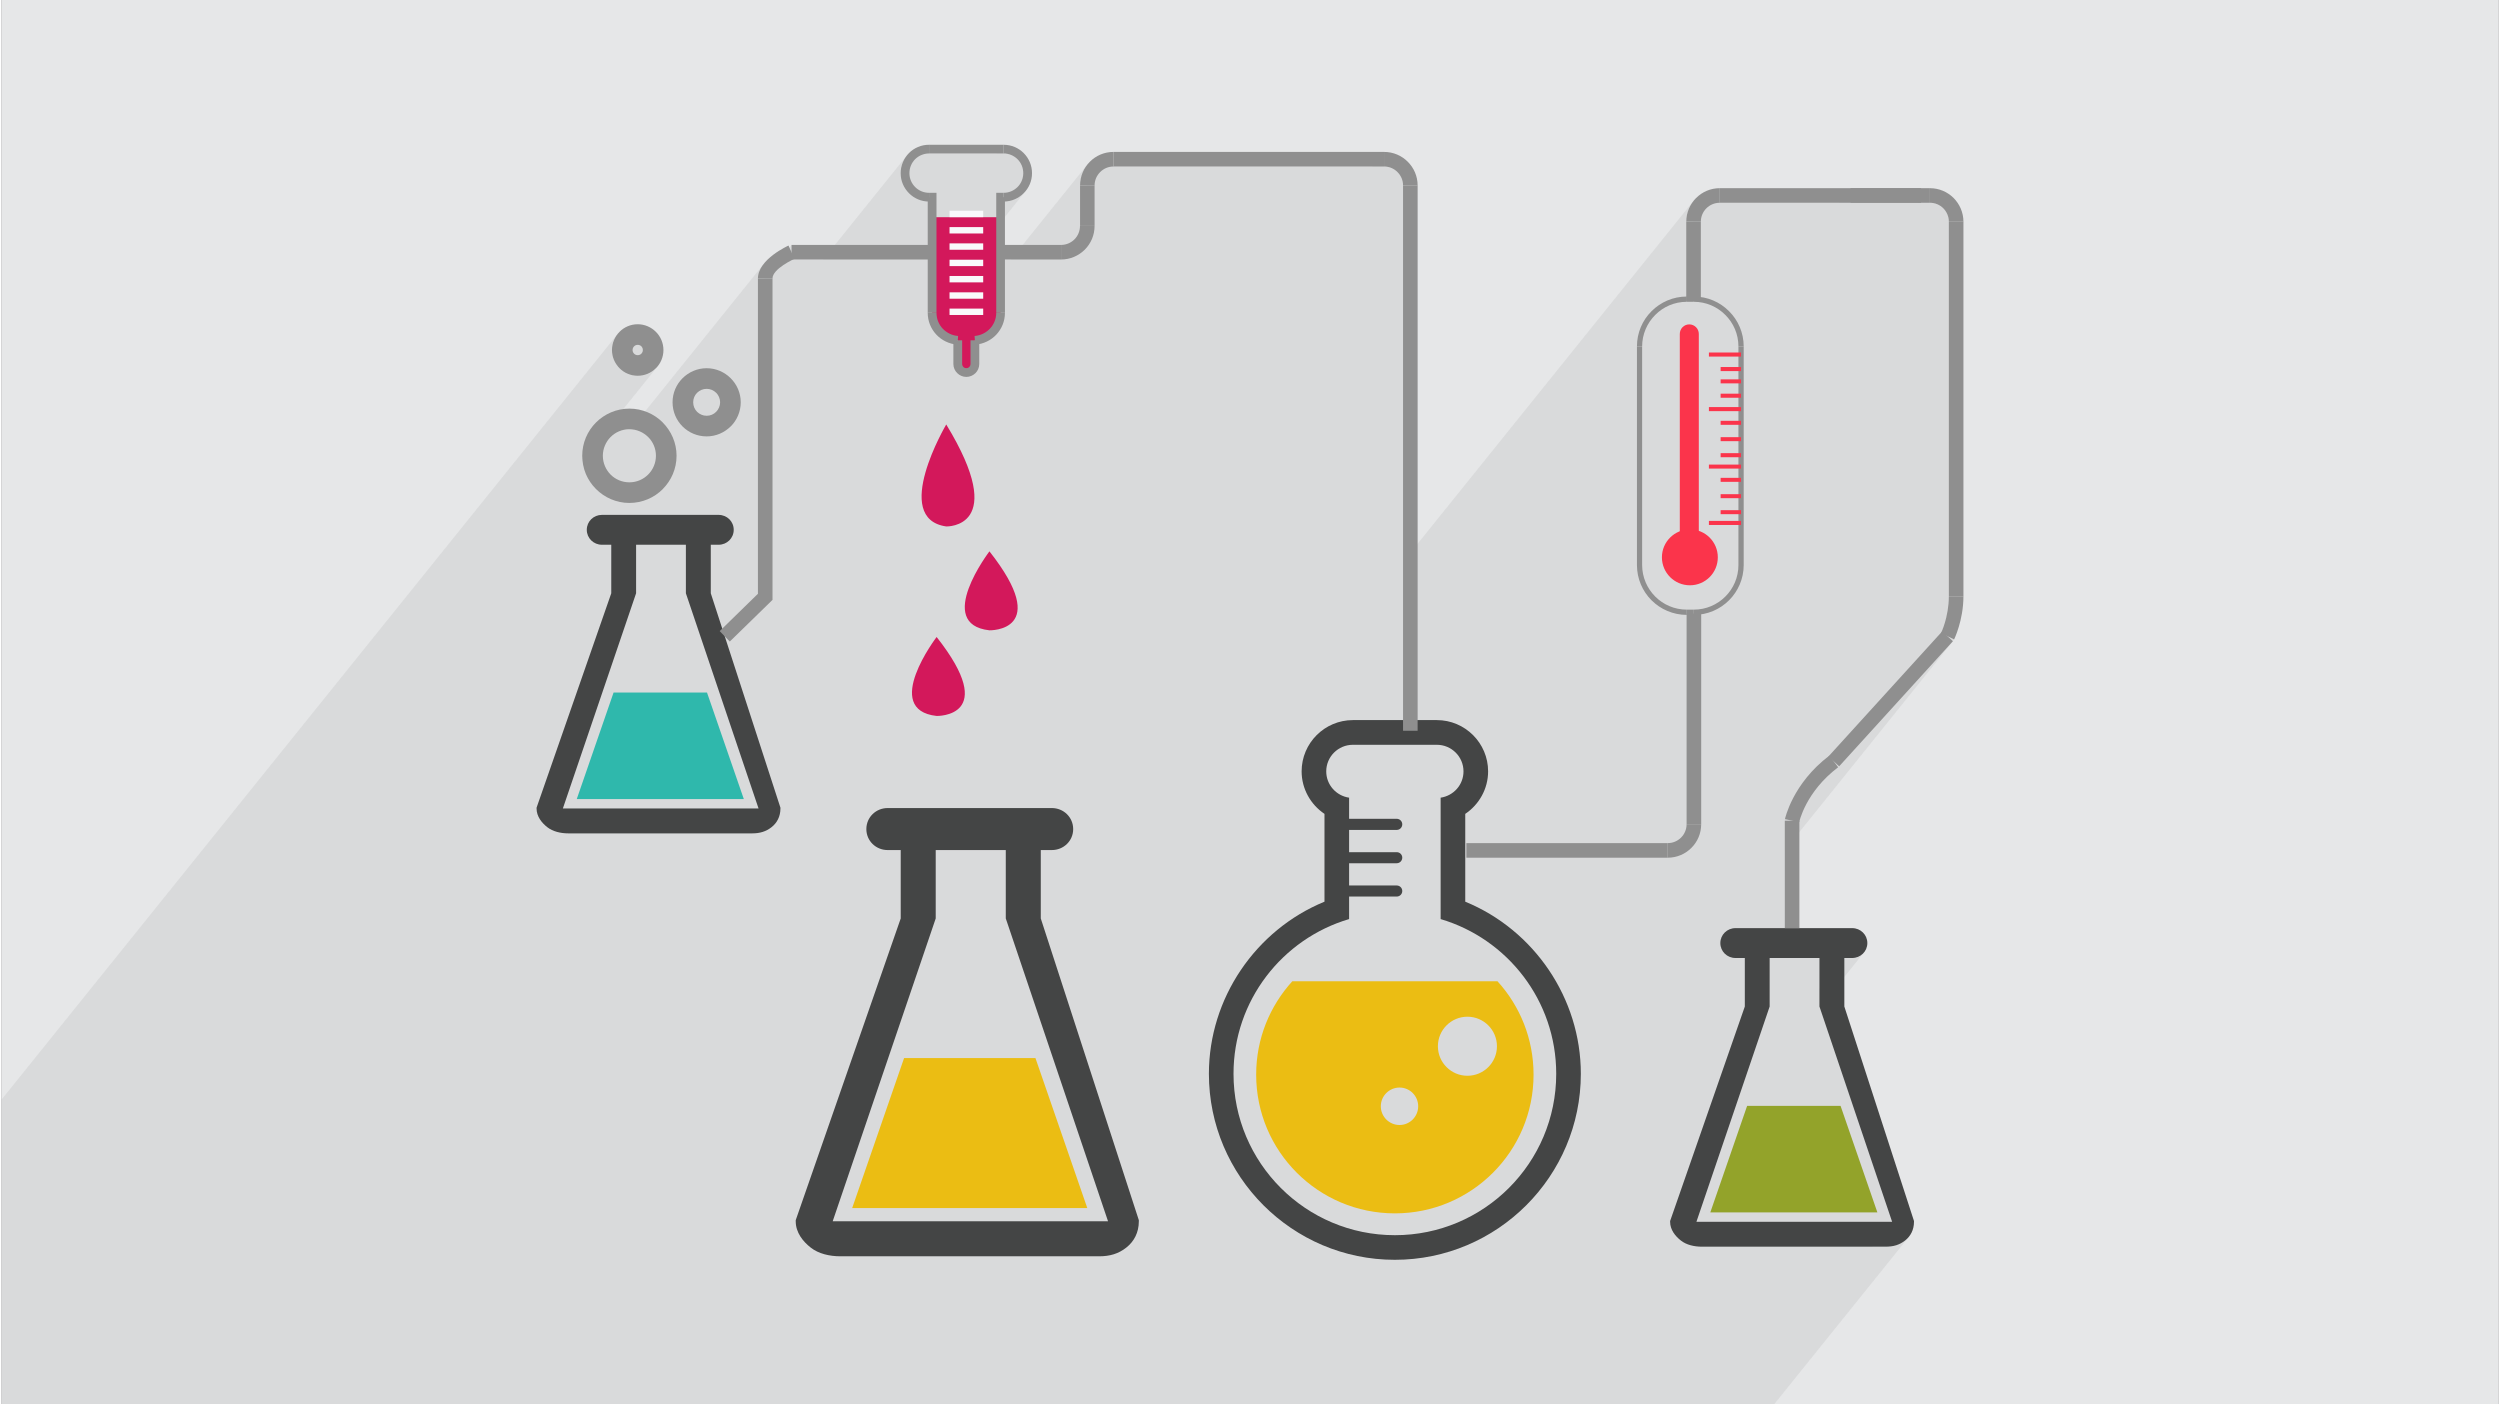 <?xml version="1.0" encoding="UTF-8"?>
<!DOCTYPE svg PUBLIC "-//W3C//DTD SVG 1.0//EN" "http://www.w3.org/TR/2001/REC-SVG-20010904/DTD/svg10.dtd">
<!-- Creator: CorelDRAW 2017 -->
<svg xmlns="http://www.w3.org/2000/svg" xml:space="preserve" width="356px" height="200px" version="1.0" shape-rendering="geometricPrecision" text-rendering="geometricPrecision" image-rendering="optimizeQuality" fill-rule="evenodd" clip-rule="evenodd"
viewBox="0 0 35600 20025"
 xmlns:xlink="http://www.w3.org/1999/xlink">
 <rect x="0" y="0" width="35600" height="20025" fill="#808080" stroke="none"/>
 <g id="Layer_x0020_1">
  <g id="_1436265402240">
   <path fill="#E6E7E8" d="M0 0l35600 0 0 20025 -35600 0 0 -20025z"/>
   <path fill="#373435" fill-opacity="0.078" d="M11714 3700l1198 -1489 -24 31 -20 34 -17 35 -14 37 -10 39 -6 40 -2 42 2 41 2 10 185 -230 18 -20 20 -18 22 -16 23 -14 10 -5 123 -153 0 124 962 0 101 -124 0 124 29 2 27 4 27 7 26 9 25 12 23 14 21 16 20 18 18 20 16 22 14 23 12 25 10 25 7 27 4 28 1 29 -1 28 -4 28 -7 27 -10 26 -12 24 -14 23 -16 22 -181 225 6 0 40 -6 39 -10 38 -14 35 -17 33 -20 32 -24 28 -26 26 -29 -417 520 0 454 209 0 1095 -1360 -28 37 -24 39 -20 42 -16 44 -12 46 -7 47 -2 49 0 0 93 0 385 -478 0 208 3689 0 167 -208 0 208 28 1 27 4 26 7 24 9 24 11 22 14 21 15 19 18 18 19 15 21 14 22 11 24 9 25 7 26 4 26 2 28 208 0 -208 258 0 5109 4147 -5154 -27 37 -24 39 -20 42 -16 44 -12 46 -7 47 -3 49 94 0 384 -478 0 208 1698 0 167 -208 0 208 963 0 168 -208 0 208 27 1 27 4 26 7 25 9 23 11 23 14 20 16 20 17 17 19 16 21 13 22 11 24 10 25 6 26 4 26 2 28 208 0 -208 259 0 5082 208 0 -246 306 -18 68 -20 63 -18 48 -13 30 -5 10 187 90 -46 57 29 -32 -2397 2979 0 1112 208 0 -343 426 629 0 0 441 355 -441 112 0 43 -4 41 -12 36 -20 32 -26 27 -31 -642 798 1032 3056 -286 355 197 0 39 -1 38 -4 36 -7 35 -9 33 -12 32 -15 31 -18 30 -22 28 -24 25 -27 -1923 2389 -25270 0 0 -4348 8787 -10920 -21 28 -19 31 -15 32 -13 34 -9 35 -5 36 -2 38 2 37 5 36 9 36 13 33 15 32 19 31 21 28 0 0 226 -280 5 -5 5 -5 6 -4 6 -4 6 -3 7 -2 7 -2 7 -1 8 -1 8 1 7 1 7 2 7 2 6 3 6 4 6 4 5 4 5 5 4 6 3 6 3 7 3 7 2 7 1 7 0 8 0 7 -1 7 -2 7 -3 7 -3 7 -3 6 -4 5 -225 280 26 12 33 12 35 9 37 6 37 2 38 -2 36 -6 35 -9 34 -12 32 -16 30 -18 28 -21 26 -24 1 0 23 -26 -1071 1331 1 12 10 67 15 60 352 -436 24 -27 27 -24 29 -22 31 -19 33 -16 35 -13 36 -9 38 -6 38 -2 18 1 1883 -2340 -49 90 -19 99 94 0 385 -478 0 208 23 0 6 -3 13 -7 -7 10 416 0z"/>
   <g>
    <path fill="#444545" fill-rule="nonzero" d="M20869 12856l0 -1252c197,-132 326,-357 326,-606 0,-403 -328,-731 -731,-731l-1197 0c-403,0 -731,328 -731,731 0,249 129,474 326,606l0 1252c-982,403 -1648,1377 -1648,2454 0,1462 1190,2652 2651,2652 1462,0 2652,-1190 2652,-2652 0,-1077 -666,-2051 -1648,-2454zm-1004 4755l0 0c-1270,0 -2300,-1030 -2300,-2301 0,-1044 695,-1924 1648,-2206l0 -321 678 0c45,0 80,-35 80,-79 0,-44 -35,-79 -80,-79l-678 0 0 -317 678 0c45,0 80,-36 80,-80 0,-43 -35,-78 -80,-78l-678 0 0 -317 678 0c45,0 80,-36 80,-80 0,-43 -35,-79 -80,-79l-678 0 0 -301c-184,-27 -326,-183 -326,-375 0,-209 170,-379 380,-379l1197 0c210,0 380,170 380,379 0,192 -142,348 -326,375l0 1731c953,282 1648,1163 1648,2206 0,1271 -1030,2301 -2301,2301z"/>
    <path fill="#EBBD13" fill-rule="nonzero" d="M21329 13991l-2926 0c-320,352 -515,818 -515,1331 0,1093 886,1978 1978,1978 1092,0 1977,-885 1977,-1978 0,-512 -194,-979 -514,-1331zm-1397 2049l0 0c-147,0 -267,-120 -267,-267 0,-147 120,-267 267,-267 147,0 266,120 266,267 0,147 -119,267 -266,267zm968 -702l0 0c-232,0 -421,-188 -421,-421 0,-232 188,-421 421,-421 232,0 421,189 421,421 0,233 -189,421 -421,421z"/>
    <path fill="#2FB8AC" fill-rule="nonzero" d="M8201 11393l2382 0 -525 -1519 -1332 0 -525 1519z"/>
    <path fill="#444545" fill-rule="nonzero" d="M10112 8459l0 -692 111 0c120,0 216,-94 216,-213 0,-120 -96,-213 -216,-213l-1663 0c-119,0 -216,93 -216,213 0,119 97,213 216,213l133 0 0 692 -1065 3057 0 11c0,115 75,206 153,267 79,62 192,88 298,88l2625 0c107,0 195,-26 274,-88 78,-61 127,-152 127,-267l0 -11 -993 -3057zm-2109 3068l0 0 1044 -3068 0 -692 710 0 0 692 1036 3068 -2790 0z"/>
    <path fill="#8F8F8F" fill-rule="nonzero" d="M9070 4623c101,0 193,42 260,109 66,66 107,158 107,259 0,101 -41,193 -107,259l-1 0c-66,67 -158,108 -259,108 -101,0 -193,-41 -259,-108 -67,-67 -108,-158 -108,-259 0,-101 41,-193 108,-260 66,-67 158,-108 259,-108zm52 315c-13,-13 -31,-21 -52,-21 -21,0 -39,9 -52,22 -13,13 -21,31 -21,52 0,20 8,39 21,51 13,14 31,22 52,22 21,0 39,-8 52,-21l0 -1c13,-13 21,-31 21,-51 0,-21 -8,-40 -21,-53z"/>
    <path fill="#8F8F8F" fill-rule="nonzero" d="M8951 6877c105,0 199,-42 268,-111l0 0c68,-68 111,-163 111,-268 0,-104 -42,-199 -111,-267l0 0c-69,-68 -163,-111 -268,-111 -104,0 -199,43 -267,111 -68,69 -111,163 -111,267 0,105 43,200 111,269 68,68 163,110 267,110zm476 97c-122,122 -290,197 -476,197 -185,0 -353,-76 -475,-198 -122,-121 -197,-289 -197,-475 0,-185 75,-353 197,-475 122,-121 290,-197 475,-197 186,0 354,76 476,197l-1 0c122,123 198,290 198,475 0,186 -76,354 -197,475l0 1z"/>
    <path fill="#8F8F8F" fill-rule="nonzero" d="M10053 5250c134,0 255,55 343,143l0 0c88,88 143,209 143,343 0,134 -55,256 -143,344l0 -1c-88,88 -210,143 -343,143 -134,0 -256,-54 -344,-142 -88,-88 -142,-210 -142,-344 0,-134 54,-255 142,-343 88,-88 210,-143 344,-143zm136 350l-1 0c-34,-34 -82,-56 -135,-56 -53,0 -101,22 -136,56 -35,35 -56,83 -56,136 0,53 21,101 56,136 35,34 83,56 136,56 53,0 101,-21 135,-56l0 0c35,-35 57,-83 57,-136 0,-53 -22,-101 -56,-136z"/>
    <path fill="#93A32A" fill-rule="nonzero" d="M24363 17286l2382 0 -525 -1519 -1332 0 -525 1519z"/>
    <path fill="#444545" fill-rule="nonzero" d="M26274 14351l0 -692 112 0c119,0 216,-93 216,-213 0,-119 -97,-213 -216,-213l-1664 0c-119,0 -216,94 -216,213 0,120 97,213 216,213l133 0 0 692 -1065 3058 0 11c0,115 75,206 153,267 79,63 192,88 299,88l2624 0c107,0 195,-25 274,-88 78,-61 127,-152 127,-267l0 -11 -993 -3058zm-2109 3069l0 0 1044 -3069 0 -692 710 0 0 692 1036 3069 -2790 0z"/>
    <path fill="#EBBD13" fill-rule="nonzero" d="M12128 17224l3352 0 -739 -2138 -1873 0 -740 2138z"/>
    <path fill="#444545" fill-rule="nonzero" d="M14817 13095l0 -975 157 0c169,0 305,-131 305,-299 0,-168 -136,-300 -305,-300l-2340 0c-168,0 -304,132 -304,300 0,168 136,299 304,299l186 0 0 975 -1497 4302 0 16c0,161 104,289 214,375 111,88 270,124 421,124l3693 0c150,0 274,-36 385,-124 110,-86 179,-214 179,-375l0 -16 -1398 -4302zm-2967 4318l0 0 1469 -4318 0 -975 999 0 0 975 1458 4318 -3926 0z"/>
    <path fill="#8F8F8F" fill-rule="nonzero" d="M24839 8056c0,196 -80,374 -209,503 -128,128 -306,208 -502,208l0 -75c175,0 334,-71 449,-186 116,-115 187,-275 187,-450l75 0z"/>
    <path fill="#8F8F8F" fill-rule="nonzero" d="M24128 8767l-100 0 0 -75 100 0 0 75z"/>
    <path fill="#8F8F8F" fill-rule="nonzero" d="M24028 8767c-197,0 -374,-80 -503,-208 -129,-129 -208,-307 -208,-503l74 0c0,175 72,335 187,450 115,115 274,186 450,186l0 75z"/>
    <path fill="#8F8F8F" fill-rule="nonzero" d="M23317 8056l0 -3116 74 0 0 3116 -74 0z"/>
    <path fill="#8F8F8F" fill-rule="nonzero" d="M23317 4940c0,-197 79,-375 208,-503 129,-129 306,-209 503,-209l0 75c-176,0 -335,71 -450,187 -115,115 -187,274 -187,450l-74 0z"/>
    <path fill="#8F8F8F" fill-rule="nonzero" d="M24028 4228l100 0 0 75 -100 0 0 -75z"/>
    <path fill="#8F8F8F" fill-rule="nonzero" d="M24128 4228c196,0 374,80 502,209 129,128 209,306 209,503l-75 0c0,-176 -71,-335 -187,-450 -115,-116 -274,-187 -449,-187l0 -75z"/>
    <path fill="#8F8F8F" fill-rule="nonzero" d="M24839 4940l0 3116 -75 0 0 -3116 75 0z"/>
    <path fill="#FB344B" fill-rule="nonzero" d="M24199 8018c0,75 -61,136 -136,136 -75,0 -135,-61 -135,-136l0 -3257c0,-75 60,-136 135,-136 75,0 136,61 136,136l0 3257z"/>
    <path fill="#FB344B" fill-rule="nonzero" d="M24470 7946c0,221 -178,399 -398,399 -220,0 -399,-178 -399,-399 0,-220 179,-398 399,-398 220,0 398,178 398,398z"/>
    <path fill="#FB344B" fill-rule="nonzero" d="M24343 5084l458 0 0 -58 -458 0 0 58z"/>
    <path fill="#FB344B" fill-rule="nonzero" d="M24343 5862l458 0 0 -58 -458 0 0 58z"/>
    <path fill="#FB344B" fill-rule="nonzero" d="M24510 5291l291 0 0 -58 -291 0 0 58z"/>
    <path fill="#FB344B" fill-rule="nonzero" d="M24510 5466l291 0 0 -57 -291 0 0 57z"/>
    <path fill="#FB344B" fill-rule="nonzero" d="M24510 5671l291 0 0 -58 -291 0 0 58z"/>
    <path fill="#FB344B" fill-rule="nonzero" d="M24343 6681l458 0 0 -57 -458 0 0 57z"/>
    <path fill="#FB344B" fill-rule="nonzero" d="M24343 7485l458 0 0 -58 -458 0 0 58z"/>
    <path fill="#FB344B" fill-rule="nonzero" d="M24510 6057l291 0 0 -57 -291 0 0 57z"/>
    <path fill="#FB344B" fill-rule="nonzero" d="M24510 6290l291 0 0 -57 -291 0 0 57z"/>
    <path fill="#FB344B" fill-rule="nonzero" d="M24510 6519l291 0 0 -58 -291 0 0 58z"/>
    <path fill="#FB344B" fill-rule="nonzero" d="M24510 6870l291 0 0 -57 -291 0 0 57z"/>
    <path fill="#FB344B" fill-rule="nonzero" d="M24510 7103l291 0 0 -57 -291 0 0 57z"/>
    <path fill="#FB344B" fill-rule="nonzero" d="M24510 7331l291 0 0 -57 -291 0 0 57z"/>
    <path fill="#D3185B" fill-rule="nonzero" d="M13469 6052c0,0 -791,1341 0,1454 0,0 905,31 0,-1454z"/>
    <path fill="#D3185B" fill-rule="nonzero" d="M14085 7861c0,0 -791,1038 0,1126 0,0 905,23 0,-1126z"/>
    <path fill="#D3185B" fill-rule="nonzero" d="M13332 9082c0,0 -791,1038 0,1126 0,0 905,23 0,-1126z"/>
    <path fill="#8F8F8F" fill-rule="nonzero" d="M10239 8998l545 -532 0 -4496 208 0 0 4583 -609 594 -144 -149z"/>
    <path fill="#8F8F8F" fill-rule="nonzero" d="M10784 3970c0,-274 435,-468 436,-469l85 189c-1,1 -313,141 -313,280l-208 0z"/>
    <path fill="#8F8F8F" fill-rule="nonzero" d="M11263 3492l3843 0 0 208 -3843 0 0 -208z"/>
    <path fill="#8F8F8F" fill-rule="nonzero" d="M20885 12021l2870 0 0 208 -2870 0 0 -208z"/>
    <path fill="#8F8F8F" fill-rule="nonzero" d="M23755 12021c75,0 142,-30 191,-79 49,-49 79,-116 79,-191l208 0c0,132 -53,252 -140,338 -86,87 -206,140 -338,140l0 -208z"/>
    <path fill="#8F8F8F" fill-rule="nonzero" d="M24025 11751l0 -3003 208 0 0 3003 -208 0z"/>
    <path fill="#8F8F8F" fill-rule="nonzero" d="M27368 2891l-2870 0 0 -208 2870 0 0 208z"/>
    <path fill="#8F8F8F" fill-rule="nonzero" d="M24498 2891c-74,0 -142,30 -191,79l0 0c-49,49 -79,116 -79,191l-208 0c0,-132 54,-251 140,-338l1 0c86,-87 206,-140 337,-140l0 208z"/>
    <path fill="#8F8F8F" fill-rule="nonzero" d="M24228 3161l0 1131 -208 0 0 -1131 208 0z"/>
    <path fill="#8F8F8F" fill-rule="nonzero" d="M25425 13233l0 -1532 208 0 0 1532 -208 0z"/>
    <path fill="#8F8F8F" fill-rule="nonzero" d="M25427 11679c1,-1 104,-505 634,-906l125 166c-468,354 -555,783 -556,784l-203 -44z"/>
    <path fill="#8F8F8F" fill-rule="nonzero" d="M26047 10786l1622 -1784 153 140 -1622 1784 -153 -140z"/>
    <path fill="#8F8F8F" fill-rule="nonzero" d="M27652 9027c0,0 112,-229 112,-525l208 0c0,343 -133,615 -133,615l-187 -90z"/>
    <path fill="#8F8F8F" fill-rule="nonzero" d="M27764 8502l0 -5341 208 0 0 5341 -208 0z"/>
    <path fill="#8F8F8F" fill-rule="nonzero" d="M27764 3161c0,-75 -31,-142 -79,-191 -49,-49 -117,-79 -191,-79l0 -208c131,0 251,53 338,140 86,87 140,206 140,338l-208 0z"/>
    <path fill="#8F8F8F" fill-rule="nonzero" d="M27494 2891l-1131 0 0 -208 1131 0 0 208z"/>
    <path fill="#8F8F8F" fill-rule="nonzero" d="M15584 3221c0,133 -53,252 -140,339 -87,86 -206,140 -338,140l0 -208c74,0 142,-30 191,-79 49,-49 79,-117 79,-192l208 0z"/>
    <path fill="#8F8F8F" fill-rule="nonzero" d="M19982 10419l0 -7775 208 0 0 7775 -208 0z"/>
    <path fill="#8F8F8F" fill-rule="nonzero" d="M19982 2644c0,-75 -31,-142 -80,-191 -49,-49 -116,-79 -191,-79l0 -208c132,0 252,53 338,140 87,86 141,206 141,338l-208 0z"/>
    <path fill="#8F8F8F" fill-rule="nonzero" d="M19711 2374l-3856 0 0 -208 3856 0 0 208z"/>
    <path fill="#8F8F8F" fill-rule="nonzero" d="M15855 2374c-75,0 -142,30 -191,79 -49,49 -80,116 -80,191l-207 0c0,-132 53,-252 140,-338 86,-87 206,-140 338,-140l0 208z"/>
    <path fill="#8F8F8F" fill-rule="nonzero" d="M15377 3221l0 -577 207 0 0 577 -207 0z"/>
    <path fill="#D3185B" fill-rule="nonzero" d="M13267 3097l0 1363c0,208 162,377 367,392l0 338c0,67 54,122 122,122 67,0 121,-55 121,-122l0 -338c205,-15 367,-184 367,-392l0 -1363 -977 0z"/>
    <path fill="#8F8F8F" fill-rule="nonzero" d="M14287 2188l-1063 0 0 -124 1063 0 0 124z"/>
    <path fill="#8F8F8F" fill-rule="nonzero" d="M13224 2188c-77,0 -147,32 -198,82 -51,51 -82,121 -82,199 0,77 31,147 82,198l0 0c51,51 121,82 198,82l0 125c-111,0 -213,-45 -286,-119l0 0c-73,-73 -119,-174 -119,-286 0,-112 46,-213 119,-287 73,-73 174,-118 286,-118l0 124z"/>
    <path fill="#8F8F8F" fill-rule="nonzero" d="M13224 2749l106 0 0 1711 -125 0 0 -1649 19 0 0 -62z"/>
    <path fill="#8F8F8F" fill-rule="nonzero" d="M13330 4460c0,87 33,166 88,225 56,59 133,99 220,105l-9 124c-119,-9 -225,-62 -302,-144 -76,-82 -122,-190 -122,-310l125 0z"/>
    <path fill="#8F8F8F" fill-rule="nonzero" d="M13696 4852l0 338 -125 0 0 -338 125 0z"/>
    <path fill="#8F8F8F" fill-rule="nonzero" d="M13696 5190c0,16 7,31 17,42 11,11 26,17 43,17 16,0 31,-6 42,-17l0 0c10,-11 17,-26 17,-42l125 0c0,51 -21,97 -54,130l0 0c-34,33 -80,54 -130,54 -51,0 -97,-21 -130,-54 -34,-33 -55,-79 -55,-130l125 0z"/>
    <path fill="#8F8F8F" fill-rule="nonzero" d="M13815 5190l0 -338 125 0 0 338 -125 0z"/>
    <path fill="#8F8F8F" fill-rule="nonzero" d="M13873 4790c87,-6 164,-46 220,-105 55,-59 89,-138 89,-225l124 0c0,120 -46,228 -122,310 -76,82 -183,135 -302,144l-9 -124z"/>
    <path fill="#8F8F8F" fill-rule="nonzero" d="M14182 4460l0 -1711 105 0 0 62 19 0 0 1649 -124 0z"/>
    <path fill="#8F8F8F" fill-rule="nonzero" d="M14287 2749c77,0 147,-31 198,-82 51,-51 82,-121 82,-198 0,-78 -31,-148 -82,-199 -51,-50 -121,-82 -198,-82l0 -124c112,0 213,45 286,118 74,74 119,175 119,287 0,112 -45,213 -119,286 -73,74 -174,119 -286,119l0 -125z"/>
    <path fill="#F9F9FB" fill-rule="nonzero" d="M13996 3096l-480 0 0 -91 480 0 0 91z"/>
    <path fill="#F9F9FB" fill-rule="nonzero" d="M13996 3329l-480 0 0 -91 480 0 0 91z"/>
    <path fill="#F9F9FB" fill-rule="nonzero" d="M13996 3561l-480 0 0 -91 480 0 0 91z"/>
    <path fill="#F9F9FB" fill-rule="nonzero" d="M13996 3794l-480 0 0 -91 480 0 0 91z"/>
    <path fill="#F9F9FB" fill-rule="nonzero" d="M13996 4026l-480 0 0 -91 480 0 0 91z"/>
    <path fill="#F9F9FB" fill-rule="nonzero" d="M13996 4259l-480 0 0 -91 480 0 0 91z"/>
    <path fill="#F9F9FB" fill-rule="nonzero" d="M13996 4491l-480 0 0 -91 480 0 0 91z"/>
   </g>
  </g>
 </g>
</svg>
